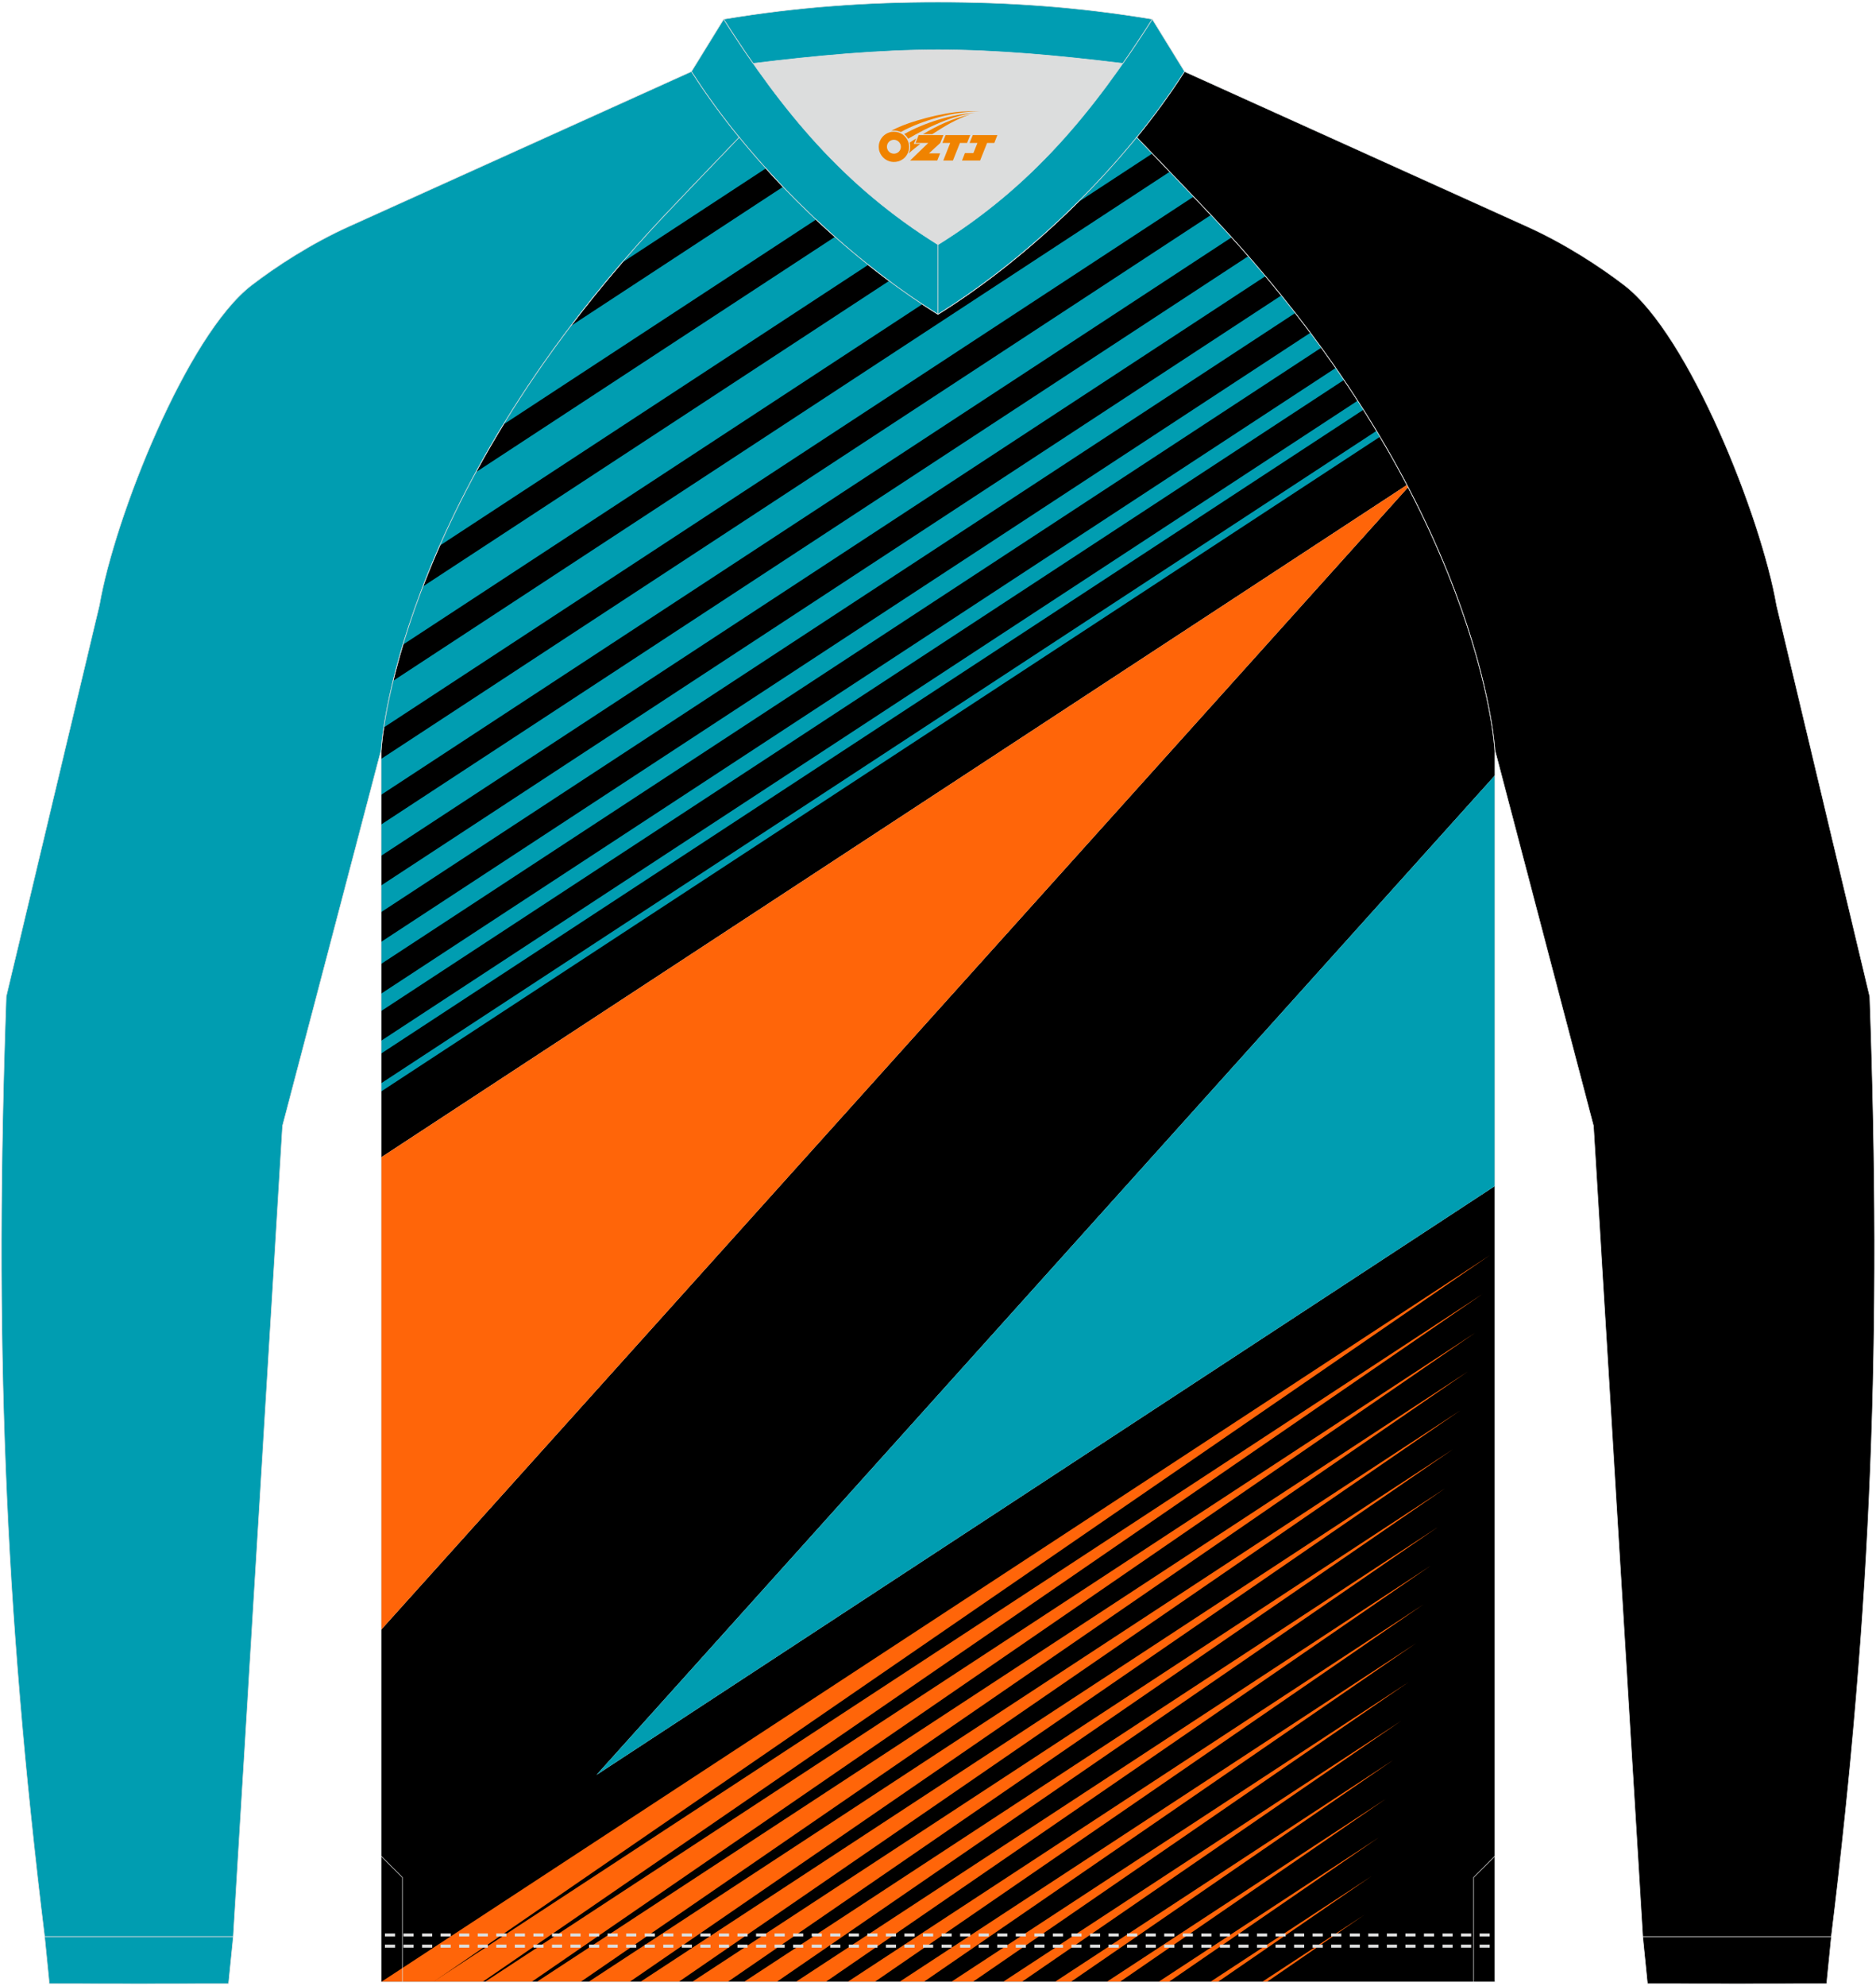 <?xml version="1.0" encoding="utf-8"?>
<!-- Generator: Adobe Illustrator 22.0.0, SVG Export Plug-In . SVG Version: 6.00 Build 0)  -->
<svg xmlns="http://www.w3.org/2000/svg" xmlns:xlink="http://www.w3.org/1999/xlink" version="1.1" id="图层_1" x="0px" y="0px" width="379.5px" height="401.5px" viewBox="0 0 379.5 401.5" enable-background="new 0 0 379.5 401.5" xml:space="preserve">
<g>
	<path d="M302.39,400.69v-160.9L120.67,358.83L302.4,156.78v-5.19c0,0-1.15-21.72-17.55-53.09L77.11,329.47v71.22h112.64H302.39   L302.39,400.69z M284.61,98.05L77.11,233.98v-82.39c0,0,2.63-49.69,56.66-107.31c2.14-2.29,8.78-9.25,15.79-16.52   c11.34,13.92,25.73,26.78,40.2,35.79c14.47-9.01,28.86-21.86,40.2-35.79c7.01,7.27,13.64,14.23,15.79,16.52   C263.88,63.63,276.22,82.08,284.61,98.05z"/>
	<path stroke="#DCDDDD" stroke-width="0.118" stroke-miterlimit="22.926" d="M229.95,27.77c7.01,7.27,13.64,14.23,15.79,16.52   c54.03,57.62,56.66,107.31,56.66,107.31l19.95,76.01l9.97,163.93h38.14c8.23-67.36,10.21-121.42,7.78-190.06l-18.85-79.1   c-3.08-17.85-17.7-54.67-30.79-64.71c-4.92-3.78-12.03-8.42-19.65-11.86l-69.34-31.34C236.76,18.94,233.5,23.4,229.95,27.77z"/>
	<path fill="#009DB1" stroke="#DCDDDD" stroke-width="0.118" stroke-miterlimit="22.926" d="M149.55,27.77   c-7.01,7.27-13.64,14.23-15.79,16.52c-54.02,57.61-56.65,107.3-56.65,107.3L57.15,227.6l-9.97,163.93H9.03   C0.8,324.17-1.17,270.11,1.26,201.47l18.85-79.1c3.08-17.85,17.7-54.67,30.79-64.71c4.92-3.78,12.03-8.42,19.65-11.86l69.34-31.34   C142.74,18.94,146,23.4,149.55,27.77z"/>
	<path fill="#DCDDDD" stroke="#DCDDDD" stroke-width="0.118" stroke-linejoin="round" stroke-miterlimit="22.926" d="M189.75,49.47   c15.89-9.89,27.13-21.97,37.39-36.65c-12.7-1.56-25.43-2.75-37.39-2.75c-11.97,0-24.69,1.19-37.39,2.75   C162.62,27.5,173.86,39.58,189.75,49.47z"/>
	<path fill="#009DB2" stroke="#DCDDDD" stroke-width="0.118" stroke-linejoin="round" stroke-miterlimit="22.926" d="M146.4,3.88   l-6.52,10.57c12,18.8,30.86,37.28,49.87,49.1V49.47C170.74,37.65,158.4,22.68,146.4,3.88z"/>
	<path fill="#009DB2" stroke="#DCDDDD" stroke-width="0.118" stroke-linejoin="round" stroke-miterlimit="22.926" d="M233.1,3.88   l6.52,10.57c-12,18.8-30.86,37.28-49.87,49.1V49.47C208.76,37.65,221.1,22.68,233.1,3.88z"/>
	<path fill="#009DB2" stroke="#DCDDDD" stroke-width="0.118" stroke-linejoin="round" stroke-miterlimit="22.926" d="M227.14,12.82   c2.01-2.88,3.99-5.86,5.96-8.94c-15.12-2.5-28.9-3.45-43.35-3.45c-14.45,0-28.23,0.95-43.35,3.45c1.97,3.08,3.94,6.06,5.96,8.94   c12.7-1.56,25.43-2.75,37.39-2.75C201.72,10.07,214.44,11.26,227.14,12.82z"/>
	<path fill="#009DB1" stroke="#DCDDDD" stroke-width="0.118" stroke-miterlimit="22.926" d="M47.18,391.53l-0.95,9.51   c-12.08,0.03-24.17,0.03-36.25,0l-0.95-9.51C21.75,391.53,34.47,391.53,47.18,391.53z"/>
	<path stroke="#DCDDDD" stroke-width="0.118" stroke-miterlimit="22.926" d="M332.32,391.53l0.95,9.51   c12.08,0.03,24.17,0.03,36.25,0l0.95-9.51C357.75,391.53,345.04,391.53,332.32,391.53z"/>
	<polygon fill="#FF6509" points="255.29,400.69 256.27,400.69 275.94,387.16  "/>
	<polygon fill="#FF6509" points="244.81,400.69 246.35,400.69 277.44,379.31  "/>
	<polygon fill="#FF6509" points="234.33,400.69 236.43,400.69 278.93,371.47  "/>
	<polygon fill="#FF6509" points="223.85,400.69 226.52,400.69 280.43,363.62  "/>
	<polygon fill="#FF6509" points="213.37,400.69 216.6,400.69 281.93,355.77  "/>
	<polygon fill="#FF6509" points="202.88,400.69 206.68,400.69 283.43,347.92  "/>
	<polygon fill="#FF6509" points="192.4,400.69 196.77,400.69 284.93,340.08  "/>
	<polygon fill="#FF6509" points="181.92,400.69 186.85,400.69 286.43,332.23  "/>
	<polygon fill="#FF6509" points="171.44,400.69 176.93,400.69 287.93,324.38  "/>
	<polygon fill="#FF6509" points="160.96,400.69 167.02,400.69 289.43,316.53  "/>
	<polygon fill="#FF6509" points="150.48,400.69 157.1,400.69 290.93,308.69  "/>
	<polygon fill="#FF6509" points="139.99,400.69 147.19,400.69 292.43,300.84  "/>
	<polygon fill="#FF6509" points="129.51,400.69 137.27,400.69 293.93,292.99  "/>
	<polygon fill="#FF6509" points="119.03,400.69 127.35,400.69 295.42,285.14  "/>
	<polygon fill="#FF6509" points="108.55,400.69 117.44,400.69 296.92,277.29  "/>
	<polygon fill="#FF6509" points="98.07,400.69 107.52,400.69 298.42,269.45  "/>
	<polygon fill="#FF6509" points="87.59,400.69 97.6,400.69 299.92,261.6  "/>
	<polygon fill="#FF6509" points="77.15,400.69 87.69,400.69 301.42,253.75 77.11,400.69  "/>
	<path fill="#009DB1" d="M279.16,88.3c-0.23-0.4-0.47-0.79-0.71-1.19L77.11,219v1.66L279.16,88.3L279.16,88.3z M275.81,82.84   L77.11,212.99v-2.59L274.64,81.01C275.03,81.62,275.43,82.23,275.81,82.84L275.81,82.84z M271.87,76.82L77.11,204.4v-3.52   L270.2,74.39C270.77,75.2,271.32,76.01,271.87,76.82L271.87,76.82z M267.29,70.29L77.11,194.87v-4.46L265.07,67.28   C265.83,68.29,266.57,69.29,267.29,70.29L267.29,70.29z M262.02,63.28L77.11,184.4v-5.39L259.2,59.73   C260.16,60.92,261.1,62.1,262.02,63.28L262.02,63.28z M255.99,55.83L77.11,173.01v-6.32l175.41-114.9   C253.7,53.14,254.86,54.49,255.99,55.83L255.99,55.83z M249.14,47.99L77.11,160.68v-7.26L244.97,43.46l0.77,0.82   C246.9,45.52,248.03,46.76,249.14,47.99L249.14,47.99z M241.45,39.76L77.64,147.07c0.35-2.33,0.94-5.51,1.89-9.43l157.1-102.92   C238.41,36.57,240.04,38.29,241.45,39.76L241.45,39.76z M233.1,31.04c-1.03-1.07-2.08-2.17-3.15-3.27   c-3.68,4.52-7.69,8.94-11.92,13.14L233.1,31.04L233.1,31.04z M186.57,61.51L81.52,130.33c1.07-3.56,2.39-7.5,4.04-11.77l94.3-61.77   C182.08,58.44,184.32,60.02,186.57,61.51L186.57,61.51z M175.64,53.54l-86.69,56.78c2.06-4.67,4.48-9.63,7.31-14.85l72.65-47.59   C171.12,49.84,173.36,51.73,175.64,53.54L175.64,53.54z M165.08,44.39c-2.28-2.15-4.51-4.36-6.68-6.62L115.47,65.9   c-5.22,6.88-9.73,13.54-13.63,19.92L165.08,44.39L165.08,44.39z M154.93,34.04c-1.86-2.06-3.66-4.16-5.38-6.28   c-7.01,7.27-13.64,14.23-15.79,16.52c-2.78,2.96-5.41,5.9-7.93,8.82L154.93,34.04z"/>
	<g>
		<g>
			<path fill="#DCDDDD" d="M79.92,393.14v0.62h-2.05v-0.62H79.92L79.92,393.14z M83.67,393.14v0.62h-2.05v-0.62H83.67L83.67,393.14z      M87.43,393.14v0.62h-2.05v-0.62H87.43L87.43,393.14z M91.18,393.14v0.62h-2.05v-0.62H91.18L91.18,393.14z M94.93,393.14v0.62     h-2.05v-0.62H94.93L94.93,393.14z M98.69,393.14v0.62h-2.05v-0.62H98.69L98.69,393.14z M102.44,393.14v0.62h-2.05v-0.62H102.44     L102.44,393.14z M106.19,393.14v0.62h-0.35h-1.7v-0.62h1.7H106.19L106.19,393.14z M109.95,393.14v0.62h-2.05v-0.62H109.95     L109.95,393.14z M113.7,393.14v0.62h-0.86h-1.18v-0.62h1.18H113.7L113.7,393.14z M117.45,393.14v0.62h-2.05v-0.62H117.45     L117.45,393.14z M121.21,393.14v0.62h-1.38h-0.67v-0.62h0.67H121.21L121.21,393.14z M124.96,393.14v0.62h-2.05v-0.62H124.96     L124.96,393.14z M128.71,393.14v0.62h-1.89h-0.15v-0.62h0.15H128.71L128.71,393.14z M132.47,393.14v0.62h-2.05v-0.62H132.47     L132.47,393.14z M136.22,393.14v0.62h-2.05v-0.62H136.22L136.22,393.14z M139.97,393.14v0.62h-2.05v-0.62H139.97L139.97,393.14z      M143.73,393.14v0.62h-2.05v-0.62H143.73L143.73,393.14z M147.48,393.14v0.62h-2.05v-0.62H147.48L147.48,393.14z M151.23,393.14     v0.62h-2.05v-0.62H151.23L151.23,393.14z M154.99,393.14v0.62h-0.2h-1.85v-0.62h1.85H154.99L154.99,393.14z M158.74,393.14v0.62     h-2.05v-0.62H158.74L158.74,393.14z M162.49,393.14v0.62h-0.71h-1.34v-0.62h1.34H162.49L162.49,393.14z M166.25,393.14v0.62     h-2.05v-0.62H166.25L166.25,393.14z M170,393.14v0.62h-1.23h-0.82v-0.62h0.82H170L170,393.14z M173.75,393.14v0.62h-2.05v-0.62     H173.75L173.75,393.14z M177.51,393.14v0.62h-1.74h-0.31v-0.62h0.31H177.51L177.51,393.14z M181.26,393.14v0.62h-2.05v-0.62     H181.26L181.26,393.14z M185.01,393.14v0.62h-2.05v-0.62H185.01L185.01,393.14z M188.77,393.14v0.62h-2.05v-0.62H188.77     L188.77,393.14z M192.52,393.14v0.62h-2.05v-0.62H192.52L192.52,393.14z M196.27,393.14v0.62h-2.05v-0.62H196.27L196.27,393.14z      M200.03,393.14v0.62h-2.05v-0.62H200.03L200.03,393.14z M203.78,393.14v0.62h-0.04h-2v-0.62h2H203.78L203.78,393.14z      M207.53,393.14v0.62h-2.05v-0.62H207.53L207.53,393.14z M211.29,393.14v0.62h-0.56h-1.49v-0.62h1.49H211.29L211.29,393.14z      M215.04,393.14v0.62h-2.05v-0.62H215.04L215.04,393.14z M218.79,393.14v0.62h-1.07h-0.97v-0.62h0.97H218.79L218.79,393.14z      M222.55,393.14v0.62h-2.05v-0.62H222.55L222.55,393.14z M226.3,393.14v0.62h-1.59h-0.46v-0.62h0.46H226.3L226.3,393.14z      M230.05,393.14v0.62H228v-0.62H230.05L230.05,393.14z M233.81,393.14v0.62h-2.05v-0.62H233.81L233.81,393.14z M237.56,393.14     v0.62h-2.05v-0.62H237.56L237.56,393.14z M241.31,393.14v0.62h-2.05v-0.62H241.31L241.31,393.14z M245.07,393.14v0.62h-2.05     v-0.62H245.07L245.07,393.14z M248.82,393.14v0.62h-2.05v-0.62H248.82L248.82,393.14z M252.57,393.14v0.62h-2.05v-0.62H252.57     L252.57,393.14z M256.33,393.14v0.62h-2.05v-0.62H256.33L256.33,393.14z M260.08,393.14v0.62h-0.41h-1.64v-0.62h1.64H260.08     L260.08,393.14z M263.83,393.14v0.62h-2.05v-0.62H263.83L263.83,393.14z M267.58,393.14v0.62h-0.92h-1.13v-0.62h1.13H267.58     L267.58,393.14z M271.34,393.14v0.62h-2.05v-0.62H271.34L271.34,393.14z M275.09,393.14v0.62h-1.43h-0.61v-0.62h0.61H275.09     L275.09,393.14z M278.84,393.14v0.62h-2.05v-0.62H278.84L278.84,393.14z M282.6,393.14v0.62h-1.95h-0.1v-0.62h0.1H282.6     L282.6,393.14z M286.35,393.14v0.62h-2.05v-0.62H286.35L286.35,393.14z M290.1,393.14v0.62h-2.05v-0.62H290.1L290.1,393.14z      M293.86,393.14v0.62h-2.05v-0.62H293.86L293.86,393.14z M297.61,393.14v0.62h-2.05v-0.62H297.61L297.61,393.14z M301.36,393.14     v0.62h-2.05v-0.62H301.36z"/>
		</g>
		<g>
			<path fill="#DCDDDD" d="M79.92,390.88v0.62h-2.05v-0.62H79.92L79.92,390.88z M83.67,390.88v0.62h-2.05v-0.62H83.67L83.67,390.88z      M87.43,390.88v0.62h-2.05v-0.62H87.43L87.43,390.88z M91.18,390.88v0.62h-2.05v-0.62H91.18L91.18,390.88z M94.93,390.88v0.62     h-2.05v-0.62H94.93L94.93,390.88z M98.69,390.88v0.62h-2.05v-0.62H98.69L98.69,390.88z M102.44,390.88v0.62h-2.05v-0.62H102.44     L102.44,390.88z M106.19,390.88v0.62h-0.35h-1.7v-0.62h1.7H106.19L106.19,390.88z M109.95,390.88v0.62h-2.05v-0.62H109.95     L109.95,390.88z M113.7,390.88v0.62h-0.86h-1.18v-0.62h1.18H113.7L113.7,390.88z M117.45,390.88v0.62h-2.05v-0.62H117.45     L117.45,390.88z M121.21,390.88v0.62h-1.38h-0.67v-0.62h0.67H121.21L121.21,390.88z M124.96,390.88v0.62h-2.05v-0.62H124.96     L124.96,390.88z M128.71,390.88v0.62h-1.89h-0.15v-0.62h0.15H128.71L128.71,390.88z M132.47,390.88v0.62h-2.05v-0.62H132.47     L132.47,390.88z M136.22,390.88v0.62h-2.05v-0.62H136.22L136.22,390.88z M139.97,390.88v0.62h-2.05v-0.62H139.97L139.97,390.88z      M143.73,390.88v0.62h-2.05v-0.62H143.73L143.73,390.88z M147.48,390.88v0.62h-2.05v-0.62H147.48L147.48,390.88z M151.23,390.88     v0.62h-2.05v-0.62H151.23L151.23,390.88z M154.99,390.88v0.62h-0.2h-1.85v-0.62h1.85H154.99L154.99,390.88z M158.74,390.88v0.62     h-2.05v-0.62H158.74L158.74,390.88z M162.49,390.88v0.62h-0.71h-1.34v-0.62h1.34H162.49L162.49,390.88z M166.25,390.88v0.62     h-2.05v-0.62H166.25L166.25,390.88z M170,390.88v0.62h-1.23h-0.82v-0.62h0.82H170L170,390.88z M173.75,390.88v0.62h-2.05v-0.62     H173.75L173.75,390.88z M177.51,390.88v0.62h-1.74h-0.31v-0.62h0.31H177.51L177.51,390.88z M181.26,390.88v0.62h-2.05v-0.62     H181.26L181.26,390.88z M185.01,390.88v0.62h-2.05v-0.62H185.01L185.01,390.88z M188.77,390.88v0.62h-2.05v-0.62H188.77     L188.77,390.88z M192.52,390.88v0.62h-2.05v-0.62H192.52L192.52,390.88z M196.27,390.88v0.62h-2.05v-0.62H196.27L196.27,390.88z      M200.03,390.88v0.62h-2.05v-0.62H200.03L200.03,390.88z M203.78,390.88v0.62h-0.04h-2v-0.62h2H203.78L203.78,390.88z      M207.53,390.88v0.62h-2.05v-0.62H207.53L207.53,390.88z M211.29,390.88v0.62h-0.56h-1.49v-0.62h1.49H211.29L211.29,390.88z      M215.04,390.88v0.62h-2.05v-0.62H215.04L215.04,390.88z M218.79,390.88v0.62h-1.07h-0.97v-0.62h0.97H218.79L218.79,390.88z      M222.55,390.88v0.62h-2.05v-0.62H222.55L222.55,390.88z M226.3,390.88v0.62h-1.59h-0.46v-0.62h0.46H226.3L226.3,390.88z      M230.05,390.88v0.62H228v-0.62H230.05L230.05,390.88z M233.81,390.88v0.62h-2.05v-0.62H233.81L233.81,390.88z M237.56,390.88     v0.62h-2.05v-0.62H237.56L237.56,390.88z M241.31,390.88v0.62h-2.05v-0.62H241.31L241.31,390.88z M245.07,390.88v0.62h-2.05     v-0.62H245.07L245.07,390.88z M248.82,390.88v0.62h-2.05v-0.62H248.82L248.82,390.88z M252.57,390.88v0.62h-2.05v-0.62H252.57     L252.57,390.88z M256.33,390.88v0.62h-2.05v-0.62H256.33L256.33,390.88z M260.08,390.88v0.62h-0.41h-1.64v-0.62h1.64H260.08     L260.08,390.88z M263.83,390.88v0.62h-2.05v-0.62H263.83L263.83,390.88z M267.58,390.88v0.62h-0.92h-1.13v-0.62h1.13H267.58     L267.58,390.88z M271.34,390.88v0.62h-2.05v-0.62H271.34L271.34,390.88z M275.09,390.88v0.62h-1.43h-0.61v-0.62h0.61H275.09     L275.09,390.88z M278.84,390.88v0.62h-2.05v-0.62H278.84L278.84,390.88z M282.6,390.88v0.62h-1.95h-0.1v-0.62h0.1H282.6     L282.6,390.88z M286.35,390.88v0.62h-2.05v-0.62H286.35L286.35,390.88z M290.1,390.88v0.62h-2.05v-0.62H290.1L290.1,390.88z      M293.86,390.88v0.62h-2.05v-0.62H293.86L293.86,390.88z M297.61,390.88v0.62h-2.05v-0.62H297.61L297.61,390.88z M301.36,390.88     v0.62h-2.05v-0.62H301.36z"/>
		</g>
	</g>
	<polyline fill="none" stroke="#DCDDDD" stroke-width="0.118" stroke-miterlimit="22.926" points="81.4,400.73 81.4,379.56    77.1,375.27  "/>
	<polyline fill="none" stroke="#DCDDDD" stroke-width="0.118" stroke-miterlimit="22.926" points="298.1,400.73 298.1,379.56    302.4,375.27  "/>
	<polygon fill="#FF6509" points="284.85,98.5 284.61,98.05 77.11,233.98 77.11,329.47  "/>
	<polygon fill="#009DB1" points="302.39,239.79 302.39,156.78 120.67,358.83  "/>
	<path fill="none" stroke="#DCDDDD" stroke-width="0.118" stroke-miterlimit="22.926" d="M302.39,400.69v-249.1   c0,0-2.63-49.69-56.66-107.31c-2.14-2.29-8.78-9.25-15.79-16.52c-11.34,13.92-25.73,26.78-40.2,35.79   c-14.47-9.01-28.86-21.86-40.2-35.79c-7.01,7.27-13.64,14.23-15.79,16.52C79.74,101.9,77.11,151.59,77.11,151.59v249.1h112.64   H302.39z"/>
</g>

<g id="图层_x0020_1">
	<path fill="#F08300" d="M177.94,30.71c0.416,1.136,1.472,1.984,2.752,2.032c0.144,0,0.304,0,0.448-0.016h0.016   c0.016,0,0.064,0,0.128-0.016c0.032,0,0.048-0.016,0.08-0.016c0.064-0.016,0.144-0.032,0.224-0.048c0.016,0,0.016,0,0.032,0   c0.192-0.048,0.4-0.112,0.576-0.208c0.192-0.096,0.4-0.224,0.608-0.384c0.672-0.56,1.104-1.408,1.104-2.352   c0-0.224-0.032-0.448-0.08-0.672l0,0C183.78,28.83,183.73,28.66,183.65,28.48C183.18,27.39,182.1,26.63,180.83,26.63C179.14,26.63,177.76,28,177.76,29.7C177.76,30.05,177.82,30.39,177.94,30.71L177.94,30.71L177.94,30.71z M182.24,29.73L182.24,29.73C182.21,30.51,181.55,31.11,180.77,31.07C179.98,31.04,179.39,30.39,179.42,29.6c0.032-0.784,0.688-1.376,1.472-1.344   C181.66,28.29,182.27,28.96,182.24,29.73L182.24,29.73z"/>
	<polygon fill="#F08300" points="196.27,27.31 ,195.63,28.9 ,194.19,28.9 ,192.77,32.45 ,190.82,32.45 ,192.22,28.9 ,190.64,28.9    ,191.28,27.31"/>
	<path fill="#F08300" d="M198.24,22.58c-1.008-0.096-3.024-0.144-5.056,0.112c-2.416,0.304-5.152,0.912-7.616,1.664   C183.52,24.96,181.65,25.68,180.3,26.45C180.5,26.42,180.69,26.4,180.88,26.4c0.48,0,0.944,0.112,1.36,0.288   C186.34,24.37,193.54,22.32,198.24,22.58L198.24,22.58L198.24,22.58z"/>
	<path fill="#F08300" d="M183.71,28.05c4-2.368,8.88-4.672,13.488-5.248c-4.608,0.288-10.224,2-14.288,4.304   C183.23,27.36,183.5,27.68,183.71,28.05C183.71,28.05,183.71,28.05,183.71,28.05z"/>
	<polygon fill="#F08300" points="201.76,27.31 ,201.14,28.9 ,199.68,28.9 ,198.27,32.45 ,197.81,32.45 ,196.3,32.45 ,194.61,32.45    ,195.2,30.95 ,196.91,30.95 ,197.73,28.9 ,196.14,28.9 ,196.78,27.31"/>
	<polygon fill="#F08300" points="190.85,27.31 ,190.21,28.9 ,187.92,31.01 ,190.18,31.01 ,189.6,32.45 ,184.11,32.45 ,187.78,28.9    ,185.2,28.9 ,185.84,27.31"/>
	<path fill="#F08300" d="M196.13,23.17c-3.376,0.752-6.464,2.192-9.424,3.952h1.888C191.02,25.55,193.36,24.12,196.13,23.17z    M185.33,27.99C184.7,28.37,184.64,28.42,184.03,28.83c0.064,0.256,0.112,0.544,0.112,0.816c0,0.496-0.112,0.976-0.32,1.392   c0.176-0.16,0.32-0.304,0.432-0.4c0.272-0.24,0.768-0.64,1.6-1.296l0.32-0.256H184.85l0,0L185.33,27.99L185.33,27.99L185.33,27.99z"/>
</g>
</svg>